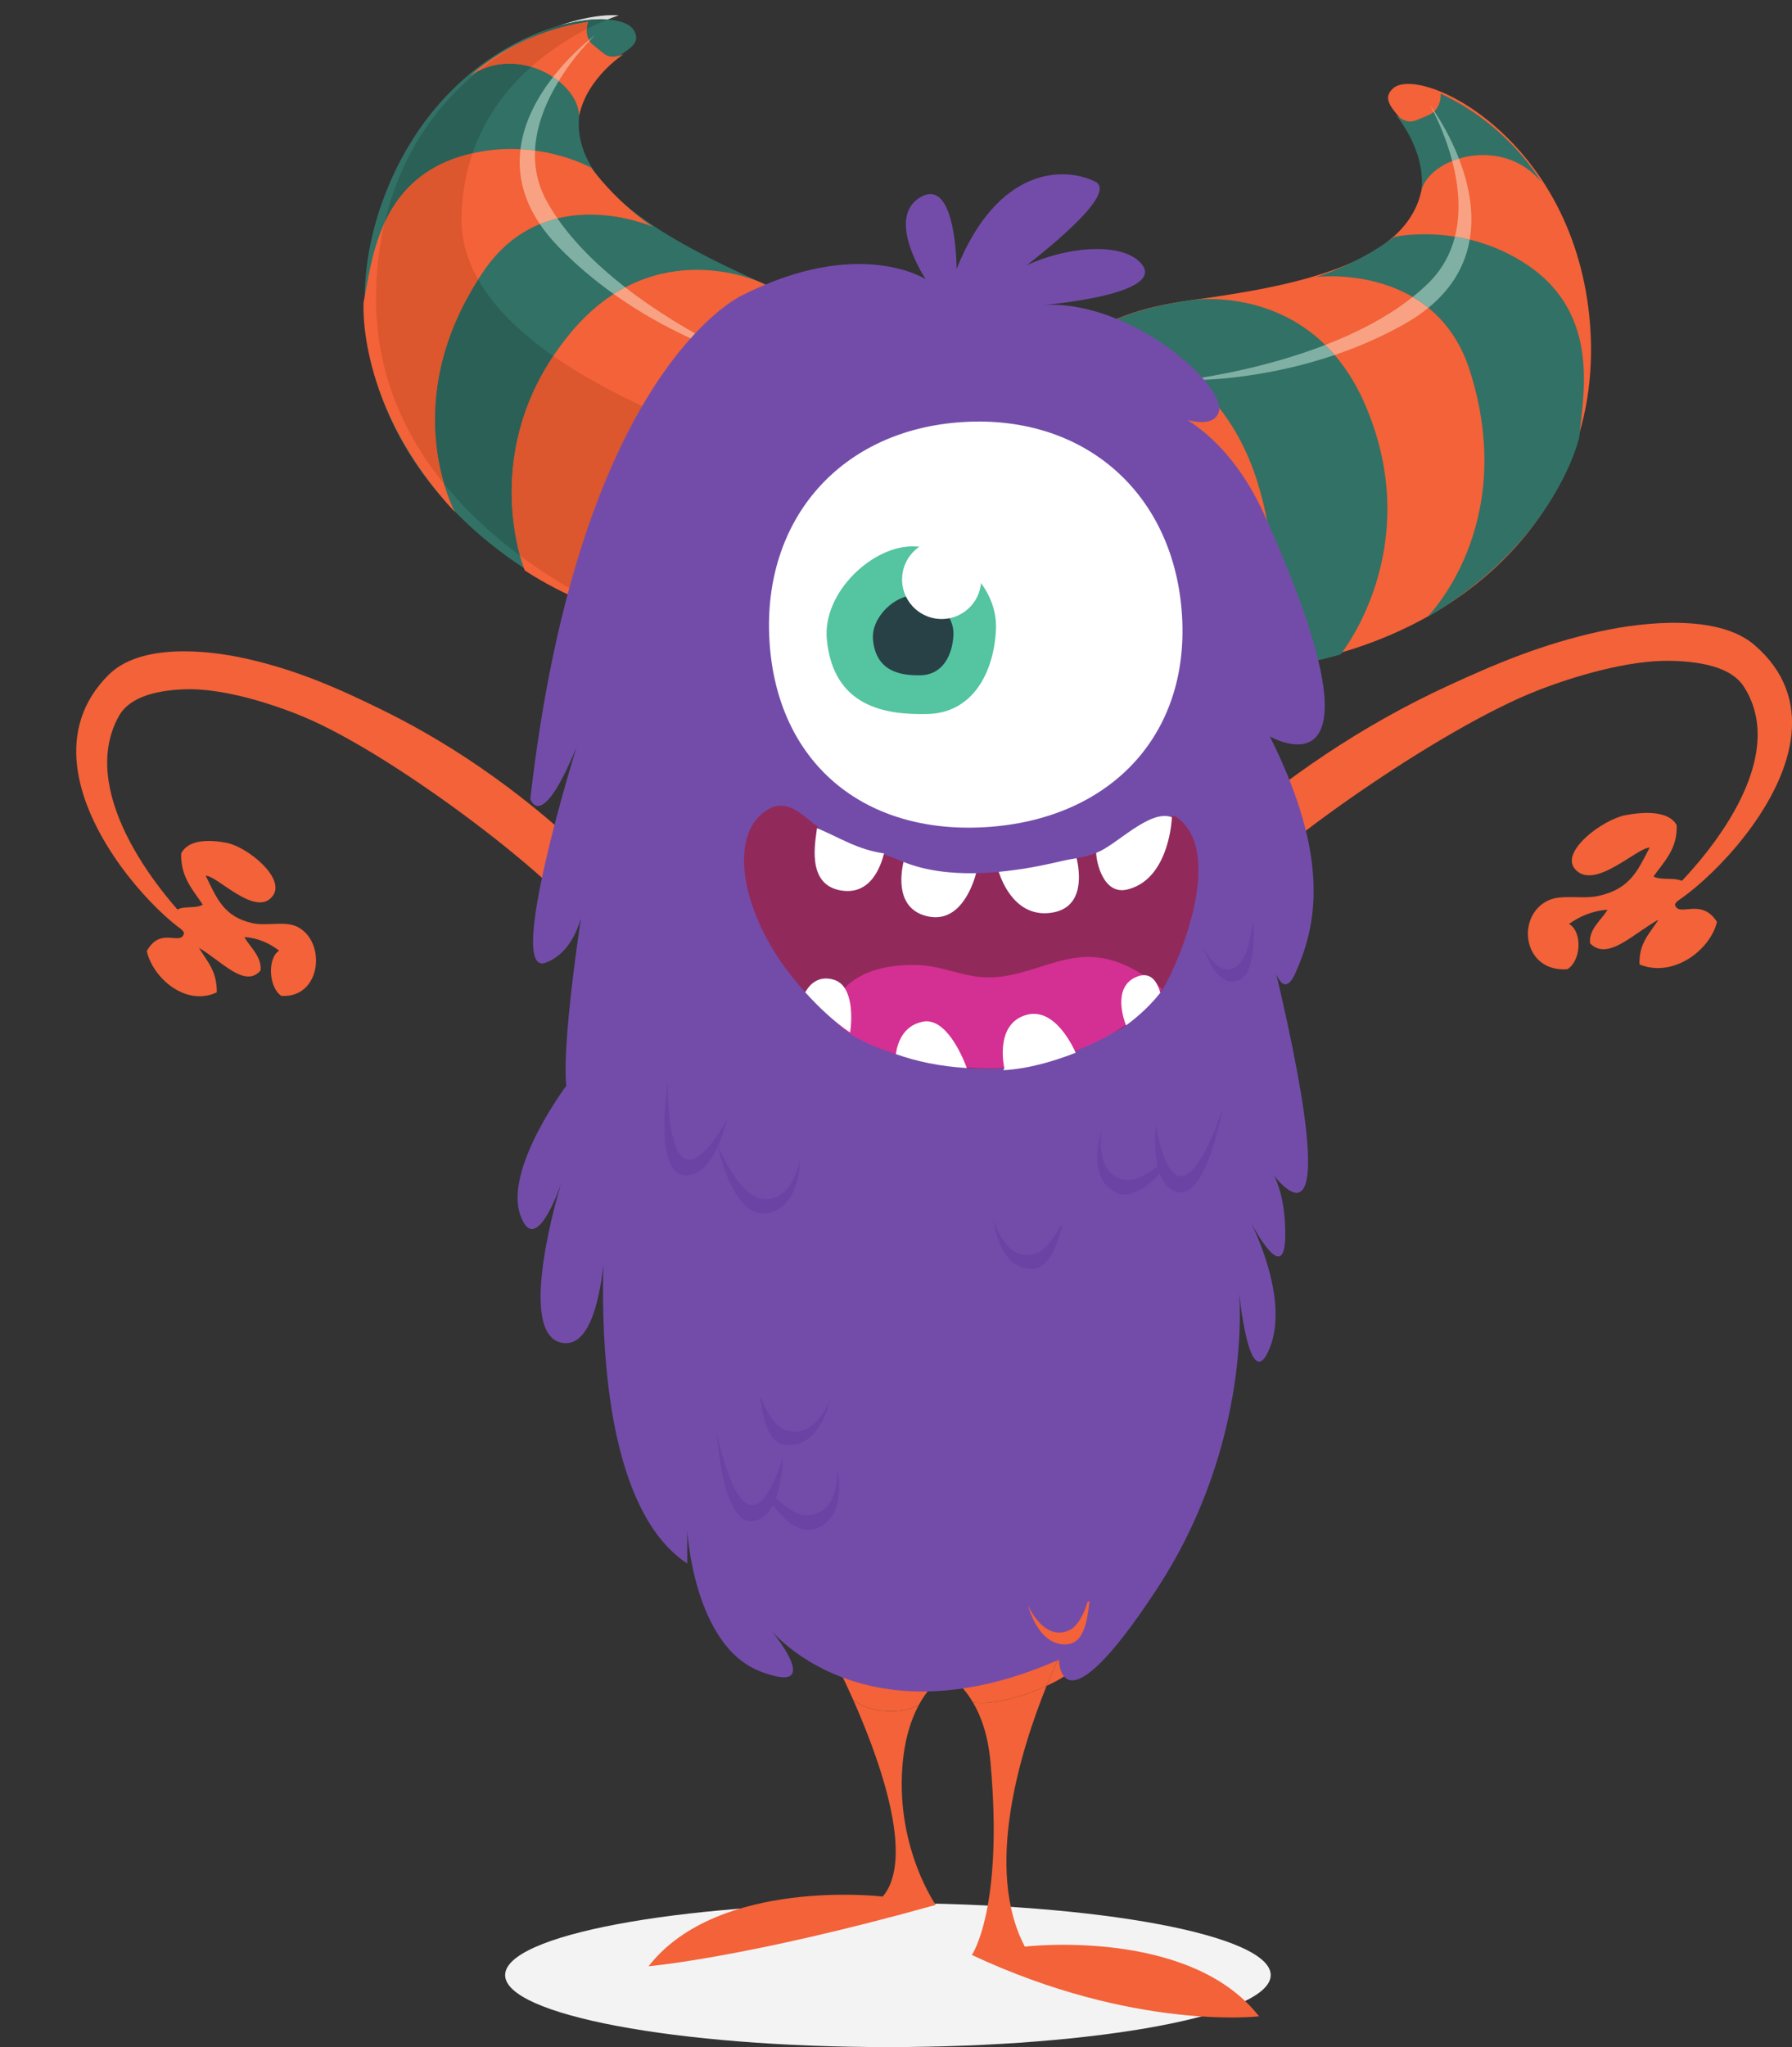 <?xml version="1.0" encoding="UTF-8"?><svg xmlns="http://www.w3.org/2000/svg" xmlns:xlink="http://www.w3.org/1999/xlink" height="1109.1" preserveAspectRatio="xMidYMid meet" version="1.0" viewBox="-41.3 -8.2 971.1 1109.1" width="971.1" zoomAndPan="magnify"><rect x="-41.3" y="-8.2" width="971.1" height="1109.1" fill="#333333" stroke="none"/><defs><clipPath id="a"><path d="M 232 1022 L 648 1022 L 648 1100.84 L 232 1100.84 Z M 232 1022"/></clipPath><clipPath id="b"><path d="M 605 329 L 929.828 329 L 929.828 485 L 605 485 Z M 605 329"/></clipPath></defs><g><g clip-path="url(#a)"><path d="M 439.871 1022.832 C 325.309 1022.832 232.434 1040.293 232.434 1061.836 C 232.434 1083.383 325.309 1100.84 439.871 1100.84 C 554.438 1100.84 647.309 1083.383 647.309 1061.836 C 647.309 1040.293 554.438 1022.832 439.871 1022.832" fill="#f3f3f3"/></g><g><path d="M 315.363 332.145 C 197.961 299.145 127.891 199.391 167.312 97.281 C 202.785 5.41 292.5 -8.211 302.211 8.219 C 310.445 22.16 275.977 20.141 272.539 54.52 C 268.602 93.898 319.961 121.715 371.531 145.086 C 423.098 168.453 420.613 187.984 420.613 187.984 L 315.363 332.145" fill="#327166"/></g><g><path d="M 414.727 176.645 C 414.727 176.645 352.395 165.305 310.996 226.613 C 274.473 280.715 286.711 321.566 286.711 321.566 C 286.711 321.566 267.102 316.527 243.074 300.859 C 243.074 300.859 215.727 234.348 268.375 171.57 C 313.859 117.336 371.531 145.086 371.531 145.086 C 371.531 145.086 408.375 161.219 414.727 176.645" fill="#f36238"/></g><g><path d="M 205.254 269.227 C 205.254 269.227 172.48 209.531 220.789 138.691 C 254.645 89.051 312.496 114.684 312.496 114.684 C 312.496 114.684 294.75 103.438 279.016 82.66 C 279.016 82.66 247.242 64.672 208.168 76.602 C 162.656 90.488 160.02 135.652 155.746 155.496 C 155.746 155.496 151.551 211.695 205.254 269.227" fill="#f36238"/></g><g><path d="M 272.539 54.52 C 271.973 35.762 239.109 15.75 213.758 32.648 C 213.758 32.648 237.641 9.398 277.406 3.59 C 277.406 3.59 274.34 11.531 280.352 16.309 C 287.172 21.73 288.035 24.289 296.629 21.191 C 296.629 21.191 276.781 33.828 272.539 54.52" fill="#f36238"/></g><g><path d="M 359.621 184.875 C 359.359 184.988 359.098 185.105 358.836 185.223 C 361.867 186.191 363.562 186.633 363.562 186.633 C 363.562 186.633 362.145 186.035 359.621 184.875 M 260.777 110.109 C 257.617 110.879 254.426 111.895 251.254 113.199 C 254.008 117.281 257.355 121.398 261.359 125.523 C 270.98 135.438 281.188 143.914 291.285 151.109 C 293.363 149.781 295.449 148.574 297.523 147.48 C 283.812 136.816 270.574 124.242 260.777 110.109 M 258.406 33.52 C 250.246 43.988 242.586 57.48 240.738 72.648 C 243.477 72.789 246.113 73.051 248.633 73.391 C 249.246 59.48 254.969 46.328 261.441 35.719 C 260.477 34.949 259.461 34.219 258.406 33.52 M 281.129 10.91 C 281.129 10.91 279.914 11.789 277.902 13.461 C 277.984 13.609 278.074 13.75 278.164 13.898 C 280 11.961 281.129 10.91 281.129 10.91" fill="#80b0a3"/></g><g><path d="M 297.523 147.48 C 295.449 148.574 293.363 149.781 291.285 151.109 C 320.09 171.641 348.004 181.773 358.836 185.223 C 359.098 185.105 359.359 184.988 359.621 184.875 C 349.727 180.328 322.82 167.152 297.523 147.48" fill="#f8a283"/></g><g><path d="M 240.738 72.648 C 239.199 85.262 241.688 99.039 251.254 113.199 C 254.426 111.895 257.617 110.879 260.777 110.109 C 258.75 107.184 256.871 104.188 255.164 101.133 C 250.004 91.879 248.23 82.469 248.633 73.391 C 246.113 73.051 243.477 72.789 240.738 72.648" fill="#f8a283"/></g><g><path d="M 277.902 13.461 C 273.645 16.98 265.816 24 258.406 33.52 C 259.461 34.219 260.477 34.949 261.441 35.719 C 267.57 25.68 274.379 17.898 278.164 13.898 C 278.074 13.75 277.984 13.609 277.902 13.461" fill="#f8a283"/></g><g><path d="M 382.66 239.969 L 315.363 332.145 C 310.621 330.809 305.953 329.367 301.367 327.82 C 313.898 333.32 325.156 337.34 333.953 339.98 C 336.969 340.883 339.793 341.309 342.445 341.309 C 382.188 341.309 382.672 245.863 382.66 239.969 M 290.641 0 C 283.039 0 272.773 1.82 261.34 5.84 C 269.949 3.371 277.828 2.238 284.359 2.238 C 285.613 2.238 286.82 2.281 287.969 2.359 C 291.77 0.828 294.039 0.141 294.039 0.141 C 292.977 0.051 291.844 0 290.641 0" fill="#dedddb"/></g><g><path d="M 318.172 216.938 C 315.723 219.941 313.324 223.164 310.996 226.613 C 277.262 276.586 285.125 315.25 286.523 320.863 C 291.609 323.402 296.586 325.719 301.367 327.82 C 305.953 329.367 310.621 330.809 315.363 332.145 L 382.66 239.969 C 382.66 239.781 382.66 239.684 382.66 239.684 C 382.66 239.684 352.996 231.922 318.172 216.938 M 217.797 143.227 C 187.559 190.605 193.008 232.461 199.34 253.945 C 211.484 268.895 225.684 281.789 240.465 292.773 C 235.602 274.918 228.191 230.086 258.535 184.668 C 241.441 172.699 226.711 158.867 217.797 143.227 M 234.777 26.281 C 229.211 26.281 223.512 27.461 218.047 30.172 C 195.992 48 175.996 74.629 167.184 112.297 C 174.176 97.352 186.156 83.32 208.168 76.602 C 210.383 75.922 212.574 75.34 214.738 74.852 C 221.695 54.648 233.832 39.34 246.543 28.012 C 242.785 26.898 238.816 26.281 234.777 26.281 M 284.359 2.238 C 277.828 2.238 269.949 3.371 261.34 5.84 C 255.496 7.891 249.355 10.52 243.105 13.762 C 252.559 9.441 264.09 5.539 277.406 3.59 C 277.406 3.59 276.758 5.27 276.641 7.551 C 281.113 5.262 285.008 3.559 287.969 2.359 C 286.82 2.281 285.613 2.238 284.359 2.238" fill="#2b6057"/></g><g><path d="M 258.535 184.668 C 228.191 230.086 235.602 274.918 240.465 292.773 C 255.75 304.133 271.648 313.449 286.523 320.863 C 285.125 315.25 277.262 276.586 310.996 226.613 C 313.324 223.164 315.723 219.941 318.172 216.938 C 298.469 208.461 277.105 197.668 258.535 184.668" fill="#dc562e"/></g><g><path d="M 214.738 74.852 C 212.574 75.34 210.383 75.922 208.168 76.602 C 186.156 83.32 174.176 97.352 167.184 112.297 C 164.828 122.363 163.273 133.219 162.688 144.906 C 160.469 189.352 176.141 225.387 199.34 253.945 C 193.008 232.461 187.559 190.605 217.797 143.227 C 211.875 132.844 208.52 121.668 208.742 109.723 C 208.984 96.738 211.188 85.16 214.738 74.852" fill="#dc562e"/></g><g><path d="M 277.406 3.59 C 264.09 5.539 252.559 9.441 243.105 13.762 C 234.781 18.09 226.27 23.52 218.047 30.172 C 223.512 27.461 229.211 26.281 234.777 26.281 C 238.816 26.281 242.785 26.898 246.543 28.012 C 257.047 18.648 267.938 12 276.641 7.551 C 276.758 5.27 277.406 3.59 277.406 3.59" fill="#dc562e"/></g><g><path d="M 604.48 355.812 C 730.234 358.035 829.035 280.285 820.379 167.734 C 812.59 66.461 728.008 26.398 713.543 39.75 C 701.277 51.078 735.922 59.309 729.121 94.281 C 721.332 134.348 662.352 146.59 604.48 154.383 C 546.609 162.172 543.273 182.199 543.273 182.199 L 604.48 355.812" fill="#f36238"/></g><g><path d="M 552.453 172.742 C 552.453 172.742 617.387 180.027 640.094 252.871 C 660.125 317.141 635.922 353.863 635.922 353.863 C 635.922 353.863 656.785 354.699 685.164 346.352 C 685.164 346.352 731.902 288.762 698.516 211.137 C 669.676 144.074 604.48 154.383 604.48 154.383 C 604.48 154.383 563.305 159.391 552.453 172.742" fill="#327166"/></g><g><path d="M 731.902 326.32 C 731.902 326.32 781.984 277.078 755.273 192.777 C 736.555 133.695 671.809 141.863 671.809 141.863 C 671.809 141.863 692.676 136.02 714.375 120.16 C 714.375 120.16 751.102 111.812 786.156 135.184 C 826.988 162.406 816.203 207.801 814.535 228.668 C 814.535 228.668 802.016 285.422 731.902 326.32" fill="#327166"/></g><g><path d="M 729.121 94.281 C 735.242 75.922 773.637 65.91 793.672 90.109 C 793.672 90.109 776.977 60.07 739.414 42.539 C 739.414 42.539 740.094 51.281 732.738 54.219 C 724.395 57.559 722.781 59.828 715.211 54.219 C 715.211 54.219 731.07 72.59 729.121 94.281" fill="#327166"/></g><g><path d="M 604.441 197.219 C 601.605 197.613 600.027 197.785 600.027 197.785 C 600.027 197.785 600.93 197.816 602.613 197.816 C 603.312 197.816 604.148 197.812 605.113 197.797 C 604.891 197.602 604.668 197.41 604.441 197.219 M 724.25 152.684 C 710.383 163.738 693.574 172.23 676.871 178.695 C 678.598 180.395 680.297 182.203 681.957 184.133 C 694.066 180.02 706.664 174.676 719.105 167.734 C 724.285 164.848 728.809 161.773 732.742 158.562 C 729.996 156.328 727.148 154.379 724.25 152.684 M 749.312 77.73 C 748.062 78.109 746.84 78.531 745.66 79.012 C 748.906 91.41 750.66 106.09 747.141 120.012 C 749.73 120.426 752.406 120.953 755.156 121.625 C 757.832 106.098 754.266 90.488 749.312 77.73 M 733.574 48.66 C 733.574 48.66 734.375 50.031 735.609 52.488 C 735.746 52.371 735.879 52.25 736.004 52.129 C 734.512 49.891 733.574 48.66 733.574 48.66" fill="#f8a283"/></g><g><path d="M 676.871 178.695 C 646.051 190.625 615.562 195.66 604.441 197.219 C 604.668 197.41 604.891 197.602 605.113 197.797 C 616.84 197.602 647.414 195.867 681.957 184.133 C 680.297 182.203 678.598 180.395 676.871 178.695" fill="#80b0a3"/></g><g><path d="M 747.141 120.012 C 744.844 129.105 740.301 137.875 732.461 145.477 C 729.867 147.992 727.121 150.391 724.25 152.684 C 727.148 154.379 729.996 156.328 732.742 158.562 C 746.395 147.406 752.934 134.539 755.156 121.625 C 752.406 120.953 749.73 120.426 747.141 120.012" fill="#80b0a3"/></g><g><path d="M 736.004 52.129 C 735.879 52.25 735.746 52.371 735.609 52.488 C 738.164 57.57 742.582 67.27 745.66 79.012 C 746.84 78.531 748.062 78.109 749.312 77.73 C 744.812 66.129 739.164 56.879 736.004 52.129" fill="#80b0a3"/></g><g clip-path="url(#b)"><path d="M 621.344 481.93 C 601.586 482.332 600.199 469.582 618.73 445.676 C 654.703 413.508 696.805 384.758 743.613 363.215 C 769.93 351.098 794.641 340.703 825.758 333.875 C 849.797 328.602 889.895 324.414 909.406 341.199 C 976.297 398.73 857.66 497.598 855.047 483.656 C 886.691 455.652 928.492 402.039 903.613 363.656 C 897.836 354.742 884.219 350.109 863.359 349.812 C 840.773 349.504 811.59 358.188 791.91 365.883 C 739.371 386.406 644.477 452.926 621.344 481.93" fill="#f36238" fill-rule="evenodd"/></g><g><path d="M 277.48 493.141 C 295.152 493.203 296.172 480.43 279.191 456.848 C 246.477 425.305 208.344 397.289 166.129 376.559 C 142.391 364.902 120.121 354.938 92.188 348.645 C 70.605 343.789 34.684 340.297 17.535 357.418 C -41.27 416.094 66.496 512.891 68.594 498.91 C 39.82 471.461 1.527 418.574 23.102 379.77 C 28.109 370.758 40.207 365.891 58.844 365.23 C 79.031 364.531 105.27 372.711 122.996 380.062 C 170.32 399.676 256.301 464.543 277.48 493.141" fill="#f36238" fill-rule="evenodd"/></g><g><path d="M 56.875 454.262 C 56.527 467.215 63.547 474.203 68.566 481.902 C 63.84 485.012 52.879 480.691 52.598 488.836 C 52.465 492.465 56.797 493.691 58.434 497.254 C 56.922 504.773 45.75 493.309 38.238 507.102 C 41.703 522.055 59.746 537.262 76.184 529.41 C 76.25 517.883 71.336 513.254 66.535 505.344 C 78.461 512.23 91.57 527.609 99.922 517.516 C 100.516 509.816 94.238 505.094 91.156 499.496 C 98.898 499.973 104.77 502.938 109.949 506.809 C 103.547 510.941 104.23 526.699 111.16 531.332 C 132.898 532.715 135.855 501.77 119.664 493.832 C 113.035 490.594 103.227 493.66 95.477 491.926 C 79.992 488.449 76.215 478.605 70.184 466.242 C 76.262 466 97.348 489.25 106.477 477.223 C 113.773 467.605 92.73 450.57 81.5 448.414 C 72.766 446.734 60.664 446.27 56.875 454.262" fill="#f36238" fill-rule="evenodd"/></g><g><path d="M 469.297 900.223 C 472.555 897.758 474.844 896.898 474.844 896.898 C 474.844 896.898 472.934 893.93 469.516 890.121 C 470.105 893.508 470.066 896.941 469.297 900.223" fill="#f36238"/></g><g><path d="M 409.871 889.34 C 409.871 889.34 410.07 889.707 410.395 890.34 L 415.859 883.383 C 413.887 885.098 411.887 887.062 409.871 889.34" fill="#f36238"/></g><g><path d="M 447.648 949.773 C 448.703 934.5 452.324 923.461 456.605 915.535 C 455.93 915.883 455.277 916.223 454.543 916.531 C 446.945 919.738 435.328 919.461 427.629 916.504 C 425.617 915.727 423.312 914.387 421.035 912.664 C 434.945 944.055 454.863 998.344 437.07 1019.281 C 437.07 1019.281 347.926 1008.699 310.152 1057.051 C 310.152 1057.051 363.035 1052.52 465.785 1023.812 C 465.785 1023.812 444.629 993.59 447.648 949.773" fill="#f36238"/></g><g><path d="M 469.516 890.121 C 466.578 873.258 448.172 857.566 427.629 868.402 L 415.859 883.383 C 439.438 862.836 460.141 879.656 469.516 890.121" fill="#f36238"/></g><g><path d="M 454.543 916.531 C 455.277 916.223 455.93 915.883 456.605 915.535 C 460.816 907.734 465.656 902.977 469.297 900.223 C 470.066 896.941 470.105 893.508 469.516 890.121 C 460.141 879.656 439.438 862.836 415.859 883.383 L 410.395 890.34 C 411.809 893.07 416.027 901.379 421.035 912.664 C 423.312 914.387 425.617 915.727 427.629 916.504 C 435.328 919.461 446.945 919.738 454.543 916.531" fill="#f36238"/></g><g><path d="M 537.828 878.574 C 537.828 878.574 532.379 888.984 525.848 905.164 C 531.73 902.461 536.441 899.641 538.688 897.43 C 543.523 892.664 546.023 886.816 545.461 879.652 C 544.496 867.453 535.145 867.988 525.219 868.309 C 529.422 870.535 533.652 873.852 537.828 878.574" fill="#f36238"/></g><g><path d="M 481.68 881.941 C 491.883 870.457 505.746 868.348 520.703 868.402 C 522.203 868.406 523.723 868.363 525.219 868.309 C 494.461 852.027 464.934 895.527 464.934 895.527 C 464.934 895.527 468.836 896.586 473.871 900.336 C 472.164 894.148 477.531 886.605 481.68 881.941" fill="#f36238"/></g><g><path d="M 525.848 905.164 C 532.379 888.984 537.828 878.574 537.828 878.574 C 533.652 873.852 529.422 870.535 525.219 868.309 C 523.723 868.363 522.203 868.406 520.703 868.402 C 505.746 868.348 491.883 870.457 481.68 881.941 C 477.531 886.605 472.164 894.148 473.871 900.336 C 477.656 903.152 482.066 907.508 485.941 914.078 C 496.875 915.75 513.824 910.699 525.848 905.164" fill="#f36238"/></g><g><path d="M 514.074 1046.41 C 491.934 1004.434 511.484 940.805 525.848 905.164 C 513.824 910.699 496.875 915.75 485.941 914.078 C 490.395 921.59 494.145 931.992 495.441 946.387 C 502.656 1026.07 485.363 1050.938 485.363 1050.938 C 573.434 1092.191 640.988 1084.18 640.988 1084.18 C 603.223 1035.824 514.074 1046.41 514.074 1046.41" fill="#f36238"/></g><g><path d="M 360.199 152.148 C 351.266 156.711 271.141 204.684 246.098 424.539 C 246.098 424.539 251.664 443.848 271.141 396.539 C 271.141 396.539 232.184 521.684 254.438 513.34 C 276.703 504.988 276.703 468.766 276.703 468.766 C 276.703 468.766 262.793 552.227 265.574 580.062 C 265.574 580.062 232.184 624.586 240.527 649.629 C 248.879 674.684 262.793 632.93 262.793 632.93 C 262.793 632.93 237.734 713.629 262.793 719.195 C 287.844 724.766 287.211 649.617 287.211 649.617 C 287.211 649.617 272.109 799.91 331.109 838.863 L 331.109 820.773 C 331.109 820.773 334.523 883.398 370.699 897.316 C 406.879 911.223 376.574 875.051 376.574 875.051 C 376.574 875.051 426.809 937.492 532.578 890.957 C 532.578 890.957 532.668 933.484 585.547 852.777 C 638.426 772.078 630.113 691.367 630.113 691.367 C 630.113 691.367 635.703 749.809 646.836 721.977 C 657.965 694.145 635.715 652.402 635.715 652.402 C 635.715 652.402 655.195 691.359 655.195 660.746 C 655.195 630.137 644.066 621.789 644.066 621.789 C 644.066 621.789 696.945 705.277 644.066 493.77 C 644.066 493.77 650.523 541.848 660.762 518.816 C 671.898 493.77 680.246 457.594 646.848 390.793 C 646.848 390.793 715.609 430.109 644.066 271.125 C 619.02 215.457 580.059 209.898 580.059 209.898 C 580.059 209.898 613.449 229.375 619.02 215.457 C 624.59 201.551 571.711 154.234 524.391 157.023 C 524.391 157.023 591.18 151.457 577.273 134.754 C 563.352 118.055 510.48 129.195 493.789 151.457 C 493.789 151.457 568.926 98.578 552.23 90.23 C 535.527 81.879 499.352 81.879 477.086 137.539 C 477.086 137.539 477.086 87.441 457.602 98.578 C 438.125 109.707 460.383 143.109 460.383 143.109 C 460.383 143.109 424.203 119.449 360.199 152.148" fill="#734caa"/></g><g><path d="M 867.285 438.789 C 867.922 451.734 860.211 458.859 854.746 466.652 C 860.09 469.672 872.27 465.141 872.742 473.277 C 872.961 476.902 868.137 478.211 866.371 481.805 C 868.215 489.293 880.484 477.613 889.148 491.258 C 885.566 506.277 865.68 521.832 847.152 514.301 C 846.852 502.773 852.254 498.051 857.473 490.047 C 844.27 497.164 829.906 512.797 820.375 502.863 C 819.559 495.18 826.488 490.336 829.824 484.676 C 821.18 485.305 814.672 488.383 808.949 492.355 C 816.191 496.359 815.73 512.133 808.074 516.895 C 783.797 518.699 779.887 487.816 797.84 479.57 C 805.188 476.199 816.219 479.078 824.852 477.195 C 842.098 473.418 846.129 463.504 852.637 451.023 C 845.832 450.902 822.707 474.555 812.266 462.703 C 803.922 453.234 827.117 435.793 839.637 433.422 C 849.367 431.57 862.895 430.871 867.285 438.789" fill="#f36238" fill-rule="evenodd"/></g><g><path d="M 320.59 577.266 C 320.59 577.266 312.824 626.598 329.277 628.516 C 345.73 630.445 352.801 597.871 352.801 597.871 C 352.801 597.871 339.898 622.449 330.719 619.914 C 319.785 616.898 320.59 577.266 320.59 577.266" fill="#6b43a5"/></g><g><path d="M 347.5 611.852 C 347.5 611.852 355.297 651.52 373.949 649.137 C 392.594 646.754 392.18 619.848 392.18 619.848 C 392.18 619.848 388.633 643.484 371.684 641.223 C 358.551 639.473 347.5 611.852 347.5 611.852" fill="#6b43a5"/></g><g><path d="M 347.121 767.707 C 347.121 767.707 349.902 817.559 366.391 815.984 C 382.887 814.406 382.949 781.074 382.949 781.074 C 382.949 781.074 375.496 807.82 365.992 807.273 C 354.656 806.625 347.121 767.707 347.121 767.707" fill="#6b43a5"/></g><g><path d="M 412.496 787.488 C 412.496 787.488 414.008 811.34 396.961 812.695 C 390.809 813.191 383.93 808.086 378.324 802.5 C 377.723 803.504 376.977 804.406 376.188 805.23 C 382.484 814.336 391.41 823.281 400.828 819.953 C 418.559 813.699 412.496 787.488 412.496 787.488" fill="#6b43a5"/></g><g><path d="M 408.723 749.895 C 408.723 749.895 400.281 772.25 384.184 766.465 C 378.375 764.383 374.211 756.891 371.402 749.5 C 370.43 750.168 371.617 749.297 370.555 749.727 C 372.539 760.613 374.762 773.828 384.723 774.676 C 403.453 776.277 408.723 749.895 408.723 749.895" fill="#6b43a5"/></g><g><path d="M 621.348 591.949 C 621.348 591.949 612.738 641.141 596.965 637.66 C 581.18 634.191 585.062 601.086 585.062 601.086 C 585.062 601.086 589.109 628.504 598.379 629.066 C 609.426 629.727 621.348 591.949 621.348 591.949" fill="#6b43a5"/></g><g><path d="M 555.691 604.043 C 555.691 604.043 551.398 627.551 567.746 630.867 C 573.652 632.07 580.914 627.797 587 622.902 C 587.469 623.969 588.07 624.949 588.754 625.859 C 581.574 634.172 571.863 642.023 563.133 637.633 C 546.711 629.371 555.691 604.043 555.691 604.043" fill="#6b43a5"/></g><g><path d="M 497.117 651.918 C 497.117 651.918 502.648 675.086 518.914 671.211 C 524.789 669.809 529.707 662.859 533.309 655.844 C 534.164 656.613 533.461 655.375 534.438 655.91 C 531.223 666.504 527.164 679.605 517.418 679.301 C 499.09 678.727 497.117 651.918 497.117 651.918" fill="#6b43a5"/></g><g><path d="M 515.781 861.539 C 515.781 861.539 524.137 881.047 537.828 875.18 C 542.773 873.062 546.039 866.223 548.137 859.516 C 549.012 860.066 548.207 859.082 549.148 859.414 C 547.922 869.191 546.34 881.309 537.738 882.508 C 521.566 884.77 515.781 861.539 515.781 861.539" fill="#f36238"/></g><g><path d="M 610.828 504.766 C 610.828 504.766 619.691 524.559 630.375 513.832 C 634.234 509.953 636.234 501.191 637.277 492.922 C 638.047 493.289 637.289 492.41 638.098 492.512 C 638.078 504.02 638.004 518.309 631.055 522.215 C 617.957 529.562 610.828 504.766 610.828 504.766" fill="#6b43a5"/></g><g><path d="M 403.645 397.609 C 403.645 397.609 441.273 422.988 487.105 422.117 C 532.941 421.246 559.148 402.414 559.148 402.414 C 559.148 402.414 491.102 470.27 403.645 397.609" fill="#f14d3f"/></g><g><path d="M 599.258 325.516 C 603.211 391.168 559.297 435.926 492.773 439.922 C 426.246 443.926 379.621 404.605 375.672 338.953 C 371.727 273.293 414.223 224.438 480.742 220.438 C 547.273 216.445 595.316 259.859 599.258 325.516" fill="#fff"/></g><g><path d="M 454.621 287.836 C 432.227 286.676 404.262 312.52 406.781 338.344 C 410.367 375.07 438.918 379.152 461.34 378.625 C 485.574 378.055 497.195 356.688 498.418 333.035 C 499.641 309.387 477.016 288.996 454.621 287.836" fill="#54c4a1"/></g><g><path d="M 454.547 314.445 C 443.898 313.895 430.598 326.18 431.789 338.465 C 433.492 355.934 447.082 357.875 457.742 357.625 C 469.27 357.352 474.789 347.188 475.371 335.945 C 475.953 324.691 465.195 314.996 454.547 314.445" fill="#284147"/></g><g><path d="M 490.398 306.832 C 489.785 318.652 479.707 327.758 467.879 327.145 C 456.047 326.531 446.949 316.434 447.559 304.613 C 448.172 292.777 458.262 283.691 470.098 284.301 C 481.926 284.914 491.008 294.996 490.398 306.832" fill="#fff"/></g><g><path d="M 595.48 433.922 C 571.621 432.684 569.465 452.387 542.102 456.73 C 543.766 463.734 546.805 483.672 528.395 486.301 C 509.406 489.016 501.797 469.973 499.93 464.137 C 495.82 464.527 491.723 464.773 487.664 464.863 C 486.172 470.531 479.285 492.047 461.645 488.293 C 444.113 484.559 446.703 465.824 448.344 458.762 C 447.797 458.535 447.223 458.34 446.688 458.105 C 443.234 456.594 439.883 455.355 436.629 454.332 C 436.492 454.672 427.301 478.312 412.27 473.754 C 397.492 469.266 399.18 451.496 402.066 439.762 C 394.348 434.734 385.305 422.379 372.863 431.645 C 353.074 446.371 361.449 486.914 386.559 519.266 C 389.27 522.766 392.105 526.148 395.07 529.41 C 396.605 526.551 401.418 519.582 410.871 522.703 C 421.609 526.238 419.734 544.094 418.754 550.051 C 426.371 555.16 434.777 559.5 444.184 562.867 C 444.855 557.766 447.586 547.582 458.691 545.324 C 471.129 542.805 480 563.387 482.641 570.43 C 487.324 570.719 492.195 570.828 497.25 570.742 C 499.016 570.719 500.766 570.648 502.504 570.551 L 502.961 570.492 C 502.961 570.492 497.355 546.789 514.707 541.688 C 532.059 536.598 541.02 561.578 541.02 561.578 L 566.504 549.039 C 567.312 548.48 568.109 547.906 568.902 547.332 C 567.738 544.375 561.602 527.164 573.867 521.336 C 582.355 517.301 585.953 524.102 587.461 529.656 C 594.219 521.059 625.238 453.293 595.48 433.922" fill="#912a5b"/></g><g><path d="M 408.781 541.113 C 408.781 541.113 412.164 514.621 453.445 514.559 C 471.875 514.527 482.453 523.426 501.547 520.855 C 530.801 516.93 549.566 495.566 588.359 527.531 C 588.359 527.531 574.426 554.59 519.035 568.062 C 483.953 576.594 419.645 562.371 408.781 541.113" fill="#d42f93"/></g><g><path d="M 461.645 488.293 C 479.285 492.047 486.172 470.531 487.664 464.863 C 473.547 465.156 459.945 463.465 448.344 458.762 C 446.703 465.824 444.113 484.559 461.645 488.293" fill="#fff"/></g><g><path d="M 413.395 474.02 C 431.035 477.777 436.289 459.824 437.781 454.152 C 423.074 452.074 413.039 445.191 401.438 440.477 C 400.484 448.262 395.859 470.297 413.395 474.02" fill="#fff"/></g><g><path d="M 528.395 486.301 C 546.805 483.672 543.766 463.734 542.102 456.73 C 538.922 457.234 535.59 457.887 532.105 458.715 C 521.805 461.156 510.852 463.121 499.93 464.137 C 501.797 469.973 509.406 489.016 528.395 486.301" fill="#fff"/></g><g><path d="M 569.496 473.723 C 590.836 468.68 593.59 439.562 593.746 434.492 C 581.398 430.086 563.559 449.961 552.734 453.828 C 552.746 458.555 556.512 476.785 569.496 473.723" fill="#fff"/></g><g><path d="M 419.367 551.188 C 420.355 545.234 421.609 526.238 410.871 522.703 C 401.418 519.582 396.605 526.551 395.07 529.41 C 402.094 537.133 410.508 545.246 419.367 551.188" fill="#fff"/></g><g><path d="M 573.867 521.336 C 561.602 527.164 567.738 544.375 568.902 547.332 C 576.238 541.953 582.512 535.953 587.461 529.656 C 585.953 524.102 582.355 517.301 573.867 521.336" fill="#fff"/></g><g><path d="M 482.641 570.43 C 480 563.387 471.129 542.805 458.691 545.324 C 447.586 547.582 444.855 557.766 444.184 562.867 C 455.465 566.906 468.176 569.535 482.641 570.43" fill="#fff"/></g><g><path d="M 514.707 541.688 C 497.355 546.789 502.961 570.492 502.961 570.492 L 502.379 571.602 C 516.477 570.793 529.785 566.723 541.637 562.141 C 538.691 555.656 529.027 537.492 514.707 541.688" fill="#fff"/></g></g></svg>